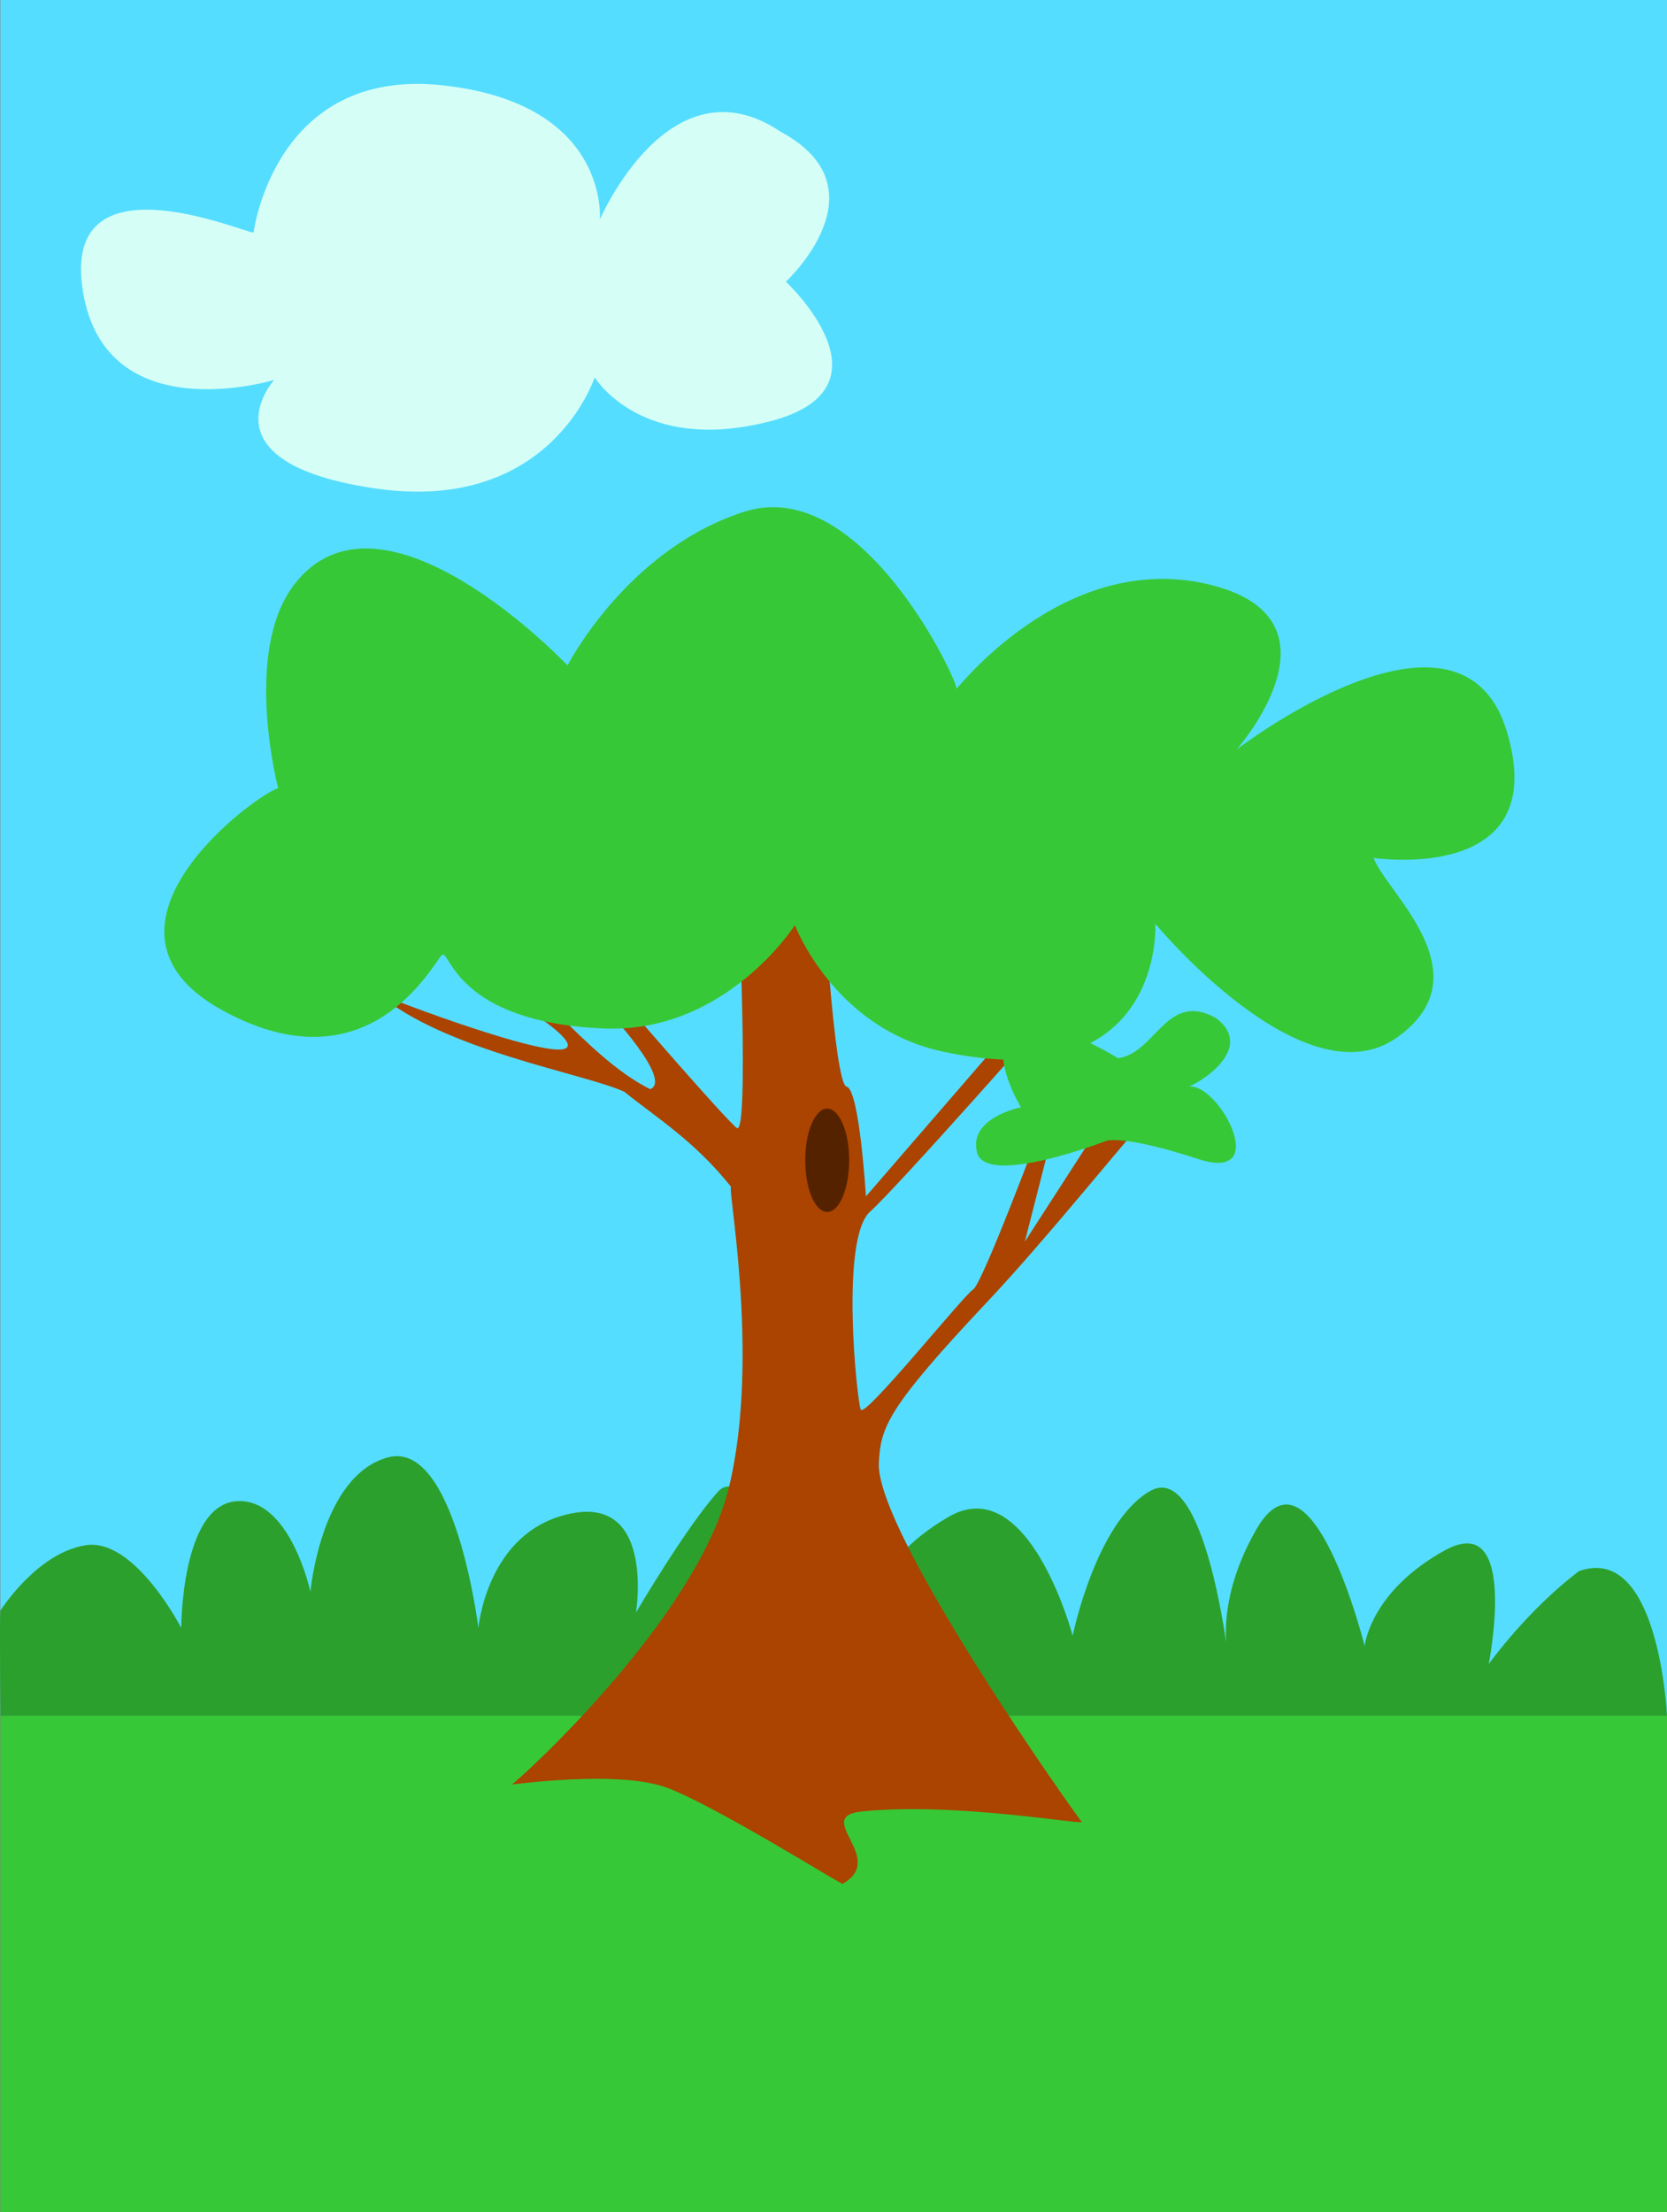 <?xml version="1.0" encoding="UTF-8"?>
<svg width="131.61mm" height="174.62mm" version="1.1" viewBox="0 0 131.61 174.62" xmlns="http://www.w3.org/2000/svg">
<rect x="0" y="0" width="131.61" height="174.62" fill="#808080" stroke="none"/>
<g transform="translate(-49.773 -34.094)">
<rect x="49.801" y="34.094" width="131.58" height="135.45" rx="0" ry="0" fill="#5df"/>
<path d="m49.793 161.26s2.864-4.569 6.74-5.181c3.876-0.612 7.548 6.528 7.548 6.528s0-9.588 4.284-9.996c4.284-0.408 5.916 7.14 5.916 7.14s0.816-9.18 6.12-10.608c5.304-1.428 7.14 13.464 7.14 13.464s0.612-6.936 6.324-8.772c7.761-2.495 6.12 7.548 6.12 7.548s4.08-6.936 6.528-9.588c2.448-2.652 11.832 10.2 11.832 10.2s0-4.488 6.324-8.16c6.324-3.672 9.792 9.384 9.792 9.384s1.836-8.976 6.12-11.424c4.284-2.448 6.12 12.852 6.12 12.852s-1.02-4.08 2.244-9.792c4.366-7.641 8.568 9.18 8.568 9.18s0.408-4.284 6.324-7.548c5.916-3.264 3.468 8.976 3.468 8.976s3.06-4.284 7.14-7.344c6.324-2.244 6.936 11.424 6.936 11.424h-131.58s-0.059-7.186-8e-3 -8.283z" fill="#2ca02c"/>
<rect x="49.801" y="169.55" width="131.58" height="39.167" rx="0" ry="0" fill="#37c837"/>
<path d="m107.53 127.83c-0.51-0.816 2.346 13.158-0.204 23.663s-16.83 23.357-17.136 23.459c-0.306 0.102 8.364-1.224 12.342 0.306 3.978 1.53 13.872 7.752 13.77 7.548 3.57-2.04-2.448-5.304 1.53-5.712 7.418-0.761 17.646 1.122 17.34 0.816-0.306-0.306-16.32-22.847-16.014-28.355 0.153-2.754 0.568-4.213 8.568-12.699 5.036-5.342 11.781-13.872 14.659-16.922 0 0-1.086-1.836-2.419-2.203l-9.282 14.382 2.448-9.588-1.122 0.408s-4.692 12.546-5.406 12.954c-0.714 0.408-8.568 10.2-8.874 9.486s-1.632-13.464 0.714-15.606c2.346-2.142 13.668-14.994 13.668-14.994l-2.244 0.204-11.73 13.566s-0.51-8.466-1.53-8.67c-1.02-0.204-1.938-16.932-1.938-16.932l-6.63 1.122s0.918 19.889-0.102 19.073c-1.02-0.816-8.772-9.792-8.772-9.792l-1.53 0.408s5.304 5.61 3.468 6.324c-5.341-2.669-9.709-9.794-11.424-8.262l-2.142-0.408s8.874 4.998 6.732 5.508c-2.142 0.51-15.198-4.488-14.79-4.488 0.408 0 0 0 0 0 5.344 4.616 16.46 6.407 19.583 7.854 2.589 2.086 5.533 3.873 8.466 7.548z" fill="#a40"/>
<path d="m71.731 96.313c-1.938 0.612-16.116 11.118-4.386 17.544 11.73 6.426 16.728-3.978 17.34-4.386s1.073 5.32 12.75 5.814c9.639 0.408 15.096-8.16 15.096-8.16s3.06 8.16 11.73 9.996c17.49 3.704 16.728-10.098 16.728-10.098s11.748 14.178 19.073 8.976c7.038-4.998-0.918-11.526-1.836-14.178 0 0 14.178 2.142 10.506-9.996-3.672-12.138-21.317 1.428-21.317 1.428s9.18-10.404-2.346-13.056c-11.526-2.652-19.991 8.67-19.787 8.262 0.204-0.408-7.446-16.932-16.728-13.974-9.282 2.958-13.974 12.138-13.974 12.138s-14.688-15.504-21.623-6.324c-4.028 5.332-1.224 16.014-1.224 16.014z" fill="#37c837"/>
<ellipse cx="115.08" cy="125.69" rx="1.734" ry="4.08" fill="#520"/>
<path d="m138.03 117.63s-6.222-3.978-8.466-1.836c-1.699 1.621 0.816 5.712 0.816 5.712s-4.182 0.816-3.468 3.57c0.714 2.754 10.2-0.918 10.2-0.918s1.326-0.51 7.242 1.428c5.916 1.938 1.632-6.018-0.714-5.712 1.632-0.714 4.998-3.264 2.142-5.406-3.899-2.2-4.761 2.788-7.752 3.162z" fill="#37c837"/>
<path d="m69.793 52.454c-0.816 0-15.3-6.324-13.464 4.692 1.836 11.016 15.096 6.936 15.096 6.936s-5.916 6.528 7.956 8.568c13.872 2.04 17.34-8.772 17.34-8.772s3.672 6.12 13.872 3.468c10.2-2.652 1.224-11.016 1.224-11.016s7.956-7.344-0.408-11.832c-8.772-5.916-14.28 6.936-14.28 6.936s0.816-9.18-12.444-10.608c-13.26-1.428-14.892 11.628-14.892 11.628z" fill="#d5fff6"/>
</g>
</svg>
